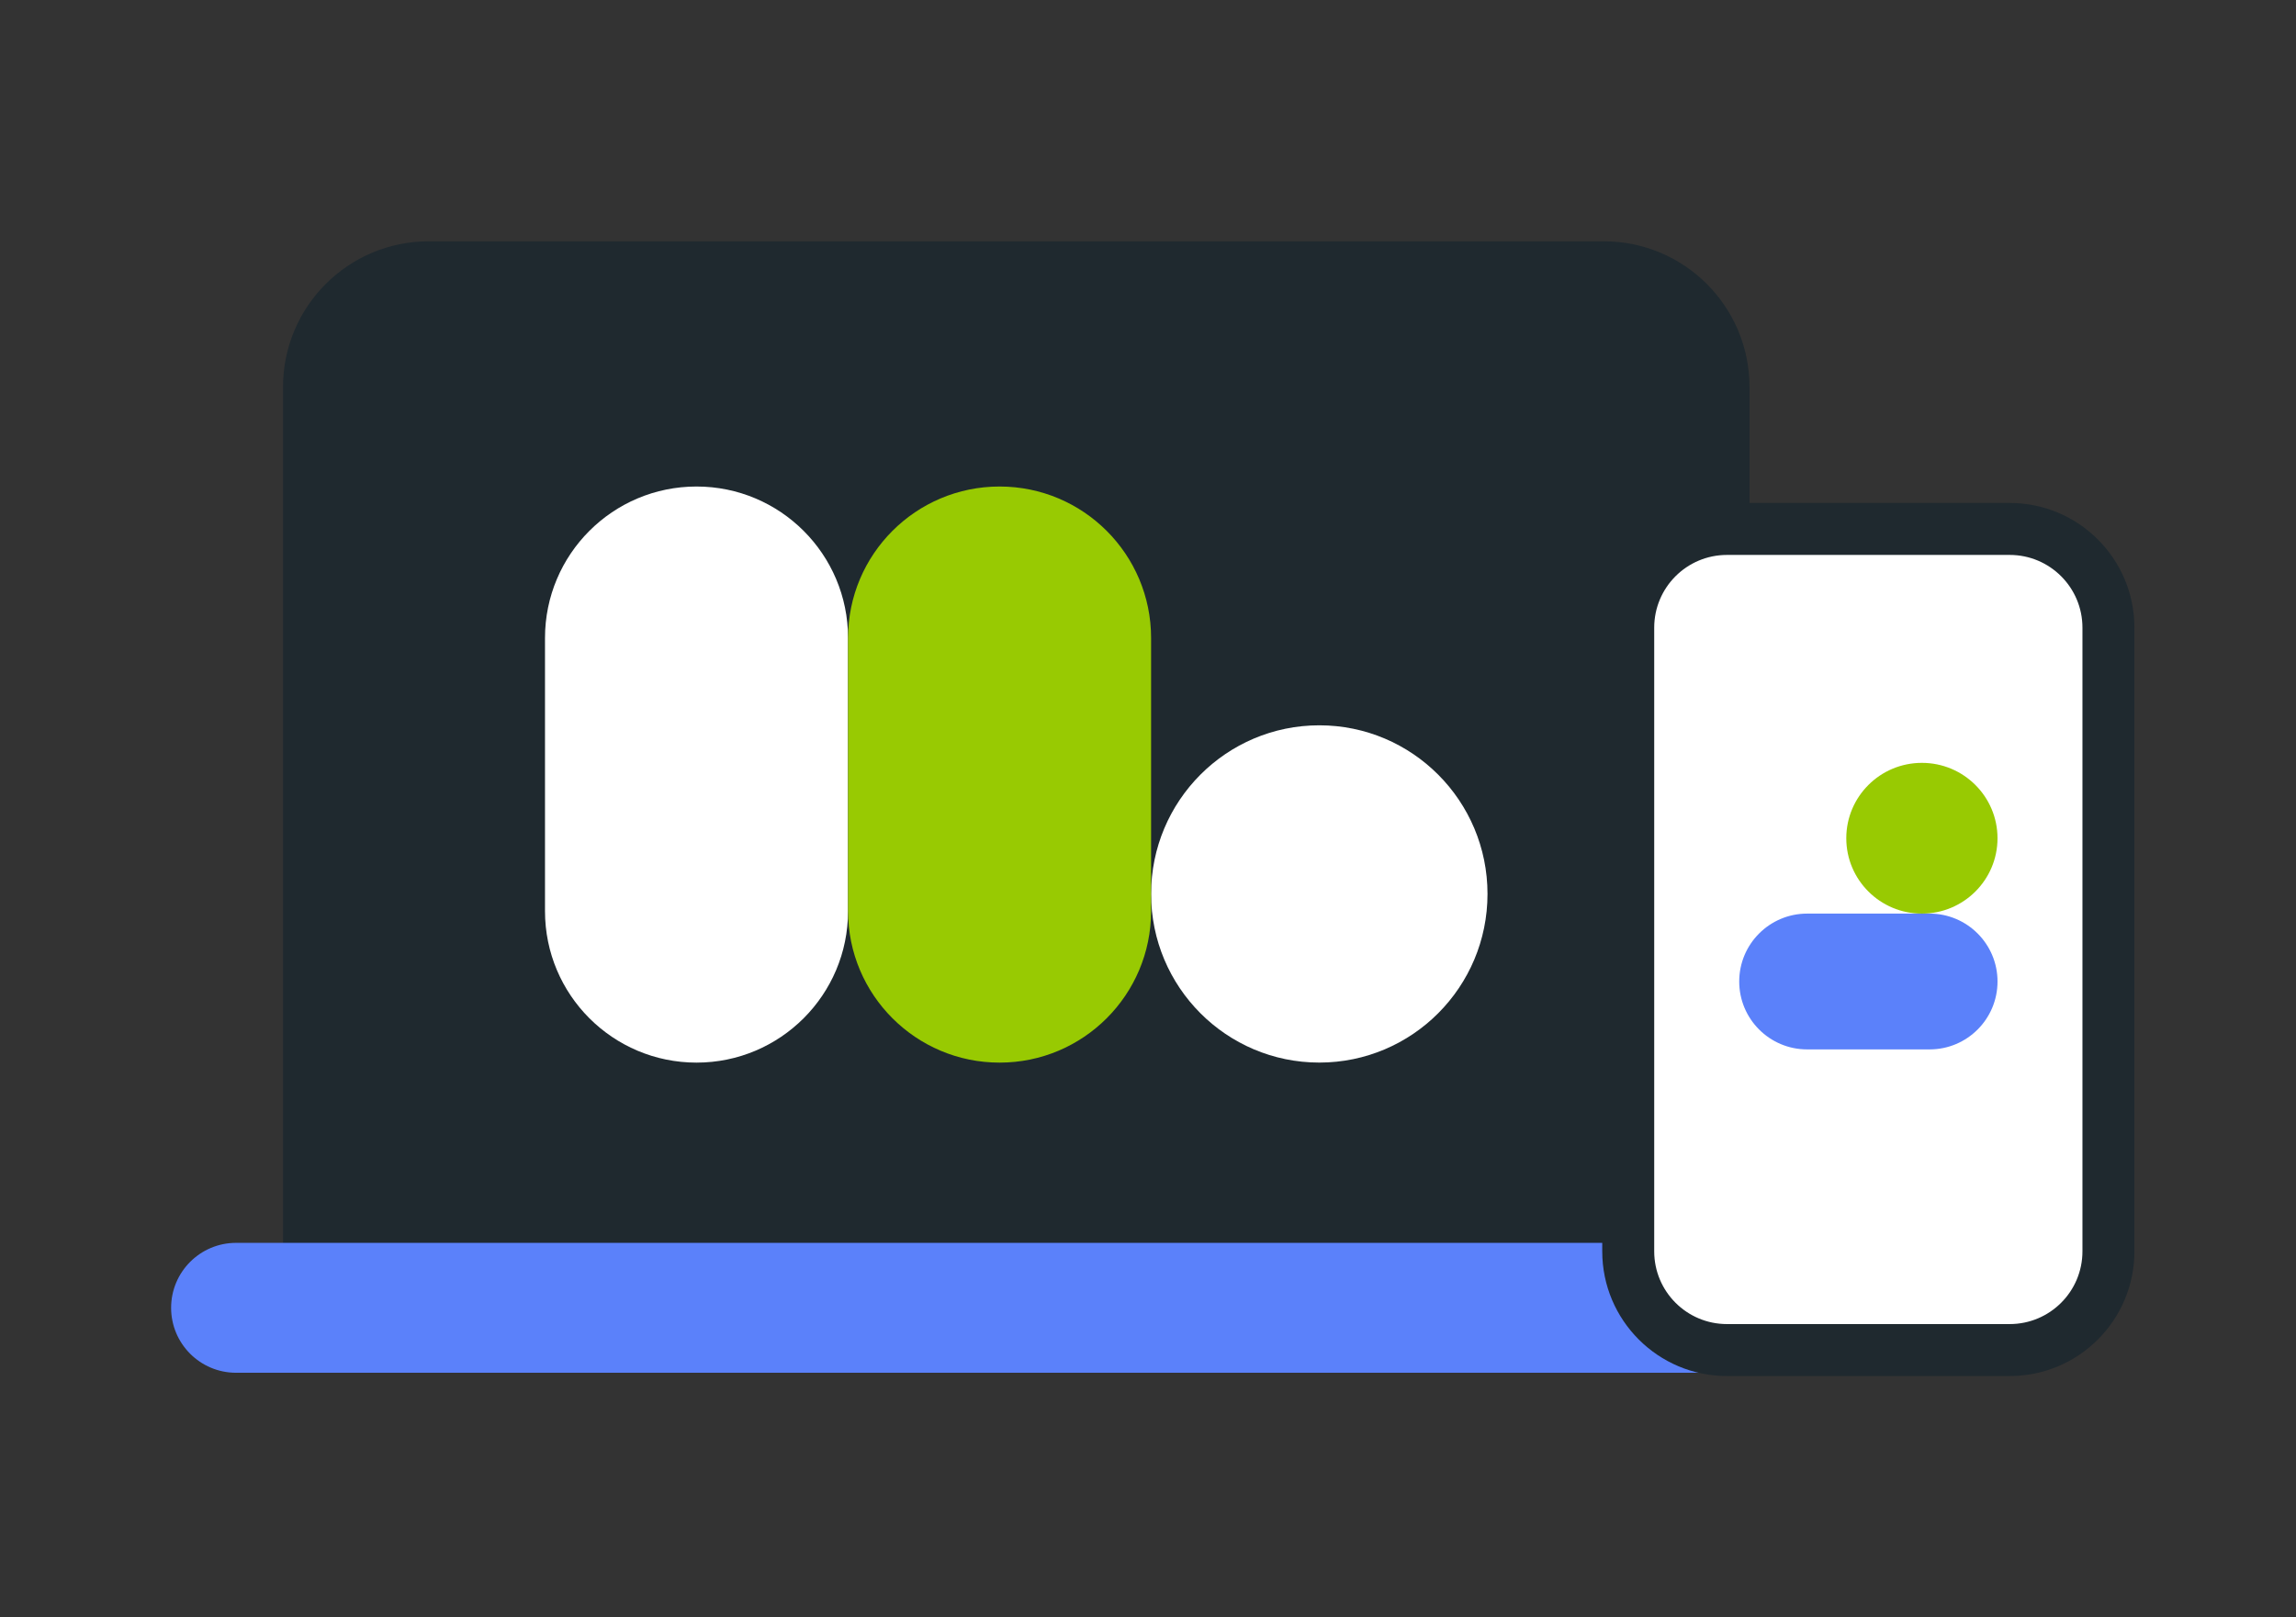 <svg width="176" height="124" viewBox="0 0 176 124" fill="none" xmlns="http://www.w3.org/2000/svg">
<rect x="0" y="0" width="176" height="124" fill="#333333" stroke="none"/>
<path d="M21.695 29.674C21.695 23.503 26.698 18.5 32.87 18.5H122.936C129.107 18.5 134.11 23.503 134.11 29.674V100.267H21.695V29.674Z" fill="#1F292F"/>
<path d="M101.132 81.467C108.252 81.467 114.025 75.679 114.025 68.538C114.025 61.398 108.252 55.609 101.132 55.609C94.011 55.609 88.238 61.398 88.238 68.538C88.238 75.679 94.011 81.467 101.132 81.467Z" fill="white"/>
<path d="M41.777 48.915C41.777 42.501 46.977 37.301 53.392 37.301C59.807 37.301 65.007 42.501 65.007 48.915V69.855C65.007 76.27 59.807 81.47 53.392 81.47C46.977 81.47 41.777 76.27 41.777 69.855V48.915Z" fill="white"/>
<path d="M65.008 48.915C65.008 42.501 70.208 37.301 76.623 37.301C83.037 37.301 88.237 42.501 88.237 48.915V69.855C88.237 76.27 83.037 81.47 76.623 81.47C70.208 81.47 65.008 76.27 65.008 69.855V48.915Z" fill="#98CA02"/>
<path fill-rule="evenodd" clip-rule="evenodd" d="M13.117 100.269C13.117 97.519 15.347 95.289 18.097 95.289H137.705C140.456 95.289 142.685 97.519 142.685 100.269C142.685 103.019 140.456 105.249 137.705 105.249H18.097C15.347 105.249 13.117 103.019 13.117 100.269Z" fill="#5B81FA"/>
<path d="M124.812 48.124C124.812 43.944 128.201 40.555 132.382 40.555H154.053C158.233 40.555 161.622 43.944 161.622 48.124V95.939C161.622 100.119 158.233 103.508 154.053 103.508H132.382C128.201 103.508 124.812 100.119 124.812 95.939V48.124Z" fill="white"/>
<path fill-rule="evenodd" clip-rule="evenodd" d="M122.82 48.124C122.82 42.843 127.101 38.562 132.382 38.562H154.053C159.333 38.562 163.614 42.843 163.614 48.124V95.939C163.614 101.219 159.333 105.5 154.053 105.5H132.382C127.101 105.5 122.82 101.219 122.82 95.939V48.124ZM132.382 42.546C129.301 42.546 126.804 45.043 126.804 48.124V95.939C126.804 99.019 129.301 101.516 132.382 101.516H154.053C157.133 101.516 159.63 99.019 159.63 95.939V48.124C159.63 45.043 157.133 42.546 154.053 42.546H132.382Z" fill="#1F292F"/>
<path d="M153.119 64.268C153.119 61.076 150.524 58.488 147.323 58.488C144.122 58.488 141.527 61.076 141.527 64.268C141.527 67.459 144.122 70.047 147.323 70.047C150.524 70.047 153.119 67.459 153.119 64.268Z" fill="#98CA02"/>
<path d="M138.527 80.457C135.651 80.457 133.32 78.126 133.32 75.251C133.32 72.376 135.651 70.045 138.527 70.045L147.913 70.045C150.789 70.045 153.12 72.376 153.12 75.251C153.12 78.126 150.789 80.457 147.913 80.457L138.527 80.457Z" fill="#5B81FA"/>
</svg>
